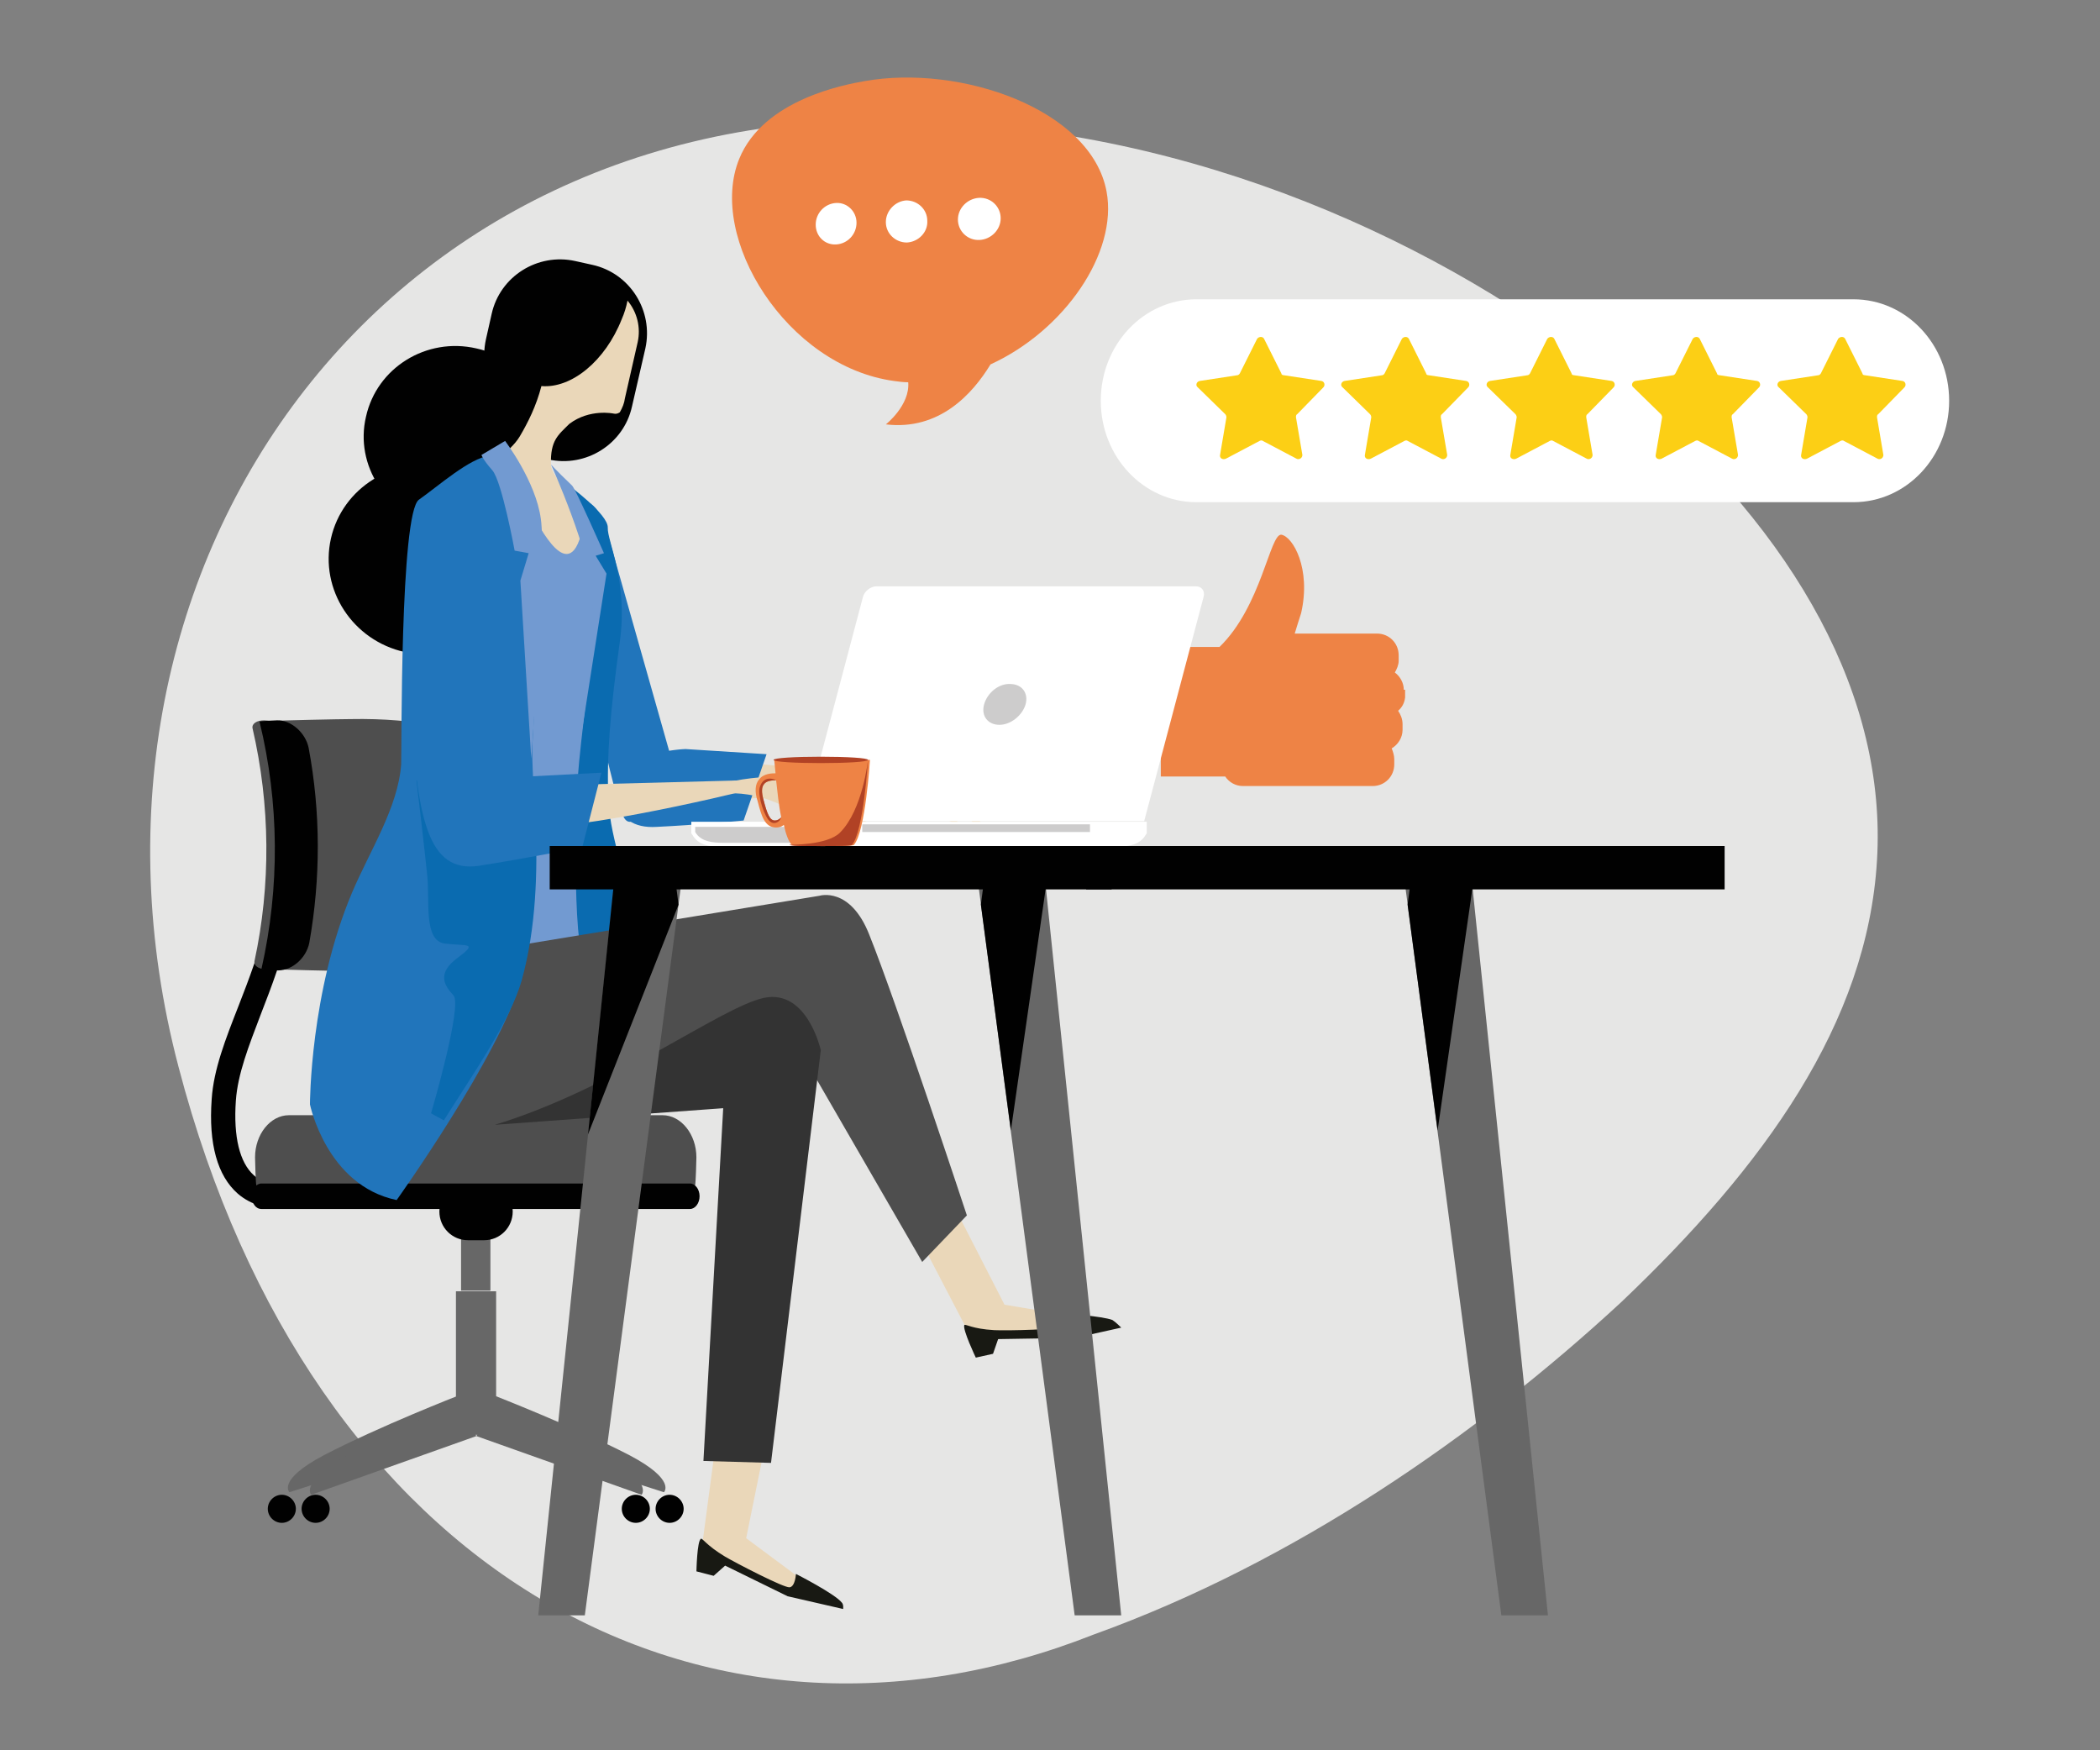 <?xml version="1.0" encoding="utf-8"?>
<!-- Generator: Adobe Illustrator 16.0.0, SVG Export Plug-In . SVG Version: 6.00 Build 0)  -->
<!DOCTYPE svg PUBLIC "-//W3C//DTD SVG 1.1//EN" "http://www.w3.org/Graphics/SVG/1.1/DTD/svg11.dtd">
<svg version="1.1" id="Layer_1" xmlns:x="http://ns.adobe.com/Extensibility/1.0/" xmlns:i="http://ns.adobe.com/AdobeIllustrator/10.0/" xmlns:graph="http://ns.adobe.com/Graphs/1.0/"
	 xmlns="http://www.w3.org/2000/svg" xmlns:xlink="http://www.w3.org/1999/xlink" x="0px" y="0px" width="600px" height="500px"
	 viewBox="0 0 600 500" enable-background="new 0 0 600 500" xml:space="preserve">
<rect x="0" y="0" width="600" height="500" fill="#808080" stroke="none"/>
<g>
	<g>
		<path fill="#E6E6E5" d="M270.6,35.02c77.45,3.83,147.61,37.54,195.17,77.27c47.93,40.64,73.26,87.29,70.52,133.4
			c-2.73,46.65-32.25,87.48-73.08,126.29c-41.18,38.09-93.49,74.35-150.71,94.95C201.35,510.84,88.91,449.79,51,304.74
			C13.1,160.59,112.05,23,270.6,35.02z"/>
		<g>
			<path fill="#EE8345" d="M316.16,54.71c-4.37-23.51-41.73-36.45-69.25-31.52c-5.1,0.91-28.79,5.1-35.72,22.23
				c-9.11,22.41,13.49,59.22,44.29,63.42c1.27,0.18,2.73,0.36,4.01,0.36c0.55,6.56-6.38,12.03-6.38,12.03
				c15.31,1.82,24.79-8.75,29.89-17.13C304.13,94.43,319.43,72.2,316.16,54.71z"/>
			<g>
				<path fill="#FFFFFF" d="M273.69,62.72c0,3.28,2.74,6.01,6.2,5.83c3.28-0.18,6.02-2.91,6.02-6.2c0-3.28-2.73-6.01-6.2-5.83
					C276.43,56.71,273.69,59.44,273.69,62.72z"/>
				<path fill="#FFFFFF" d="M253.1,63.45c0,3.28,2.74,5.83,6.01,5.83c3.28-0.18,6.02-2.92,5.83-6.2c0-3.28-2.73-5.83-6.01-5.83
					C255.84,57.44,253.1,60.17,253.1,63.45z"/>
				<path fill="#FFFFFF" d="M233.06,64.18c0,3.28,2.55,5.83,5.83,5.65c3.28-0.18,5.83-2.91,5.83-6.2c0-3.28-2.73-5.83-5.83-5.65
					C235.61,58.17,233.06,60.9,233.06,64.18z"/>
			</g>
		</g>
		<g>
			<path fill="#FFFFFF" d="M529.56,85.5H341.85c-15.13,0-27.34,12.94-27.34,28.98l0,0c0,16.04,12.21,28.98,27.34,28.98h187.71
				c15.13,0,27.34-12.94,27.34-28.98l0,0C556.89,98.44,544.68,85.5,529.56,85.5z"/>
			<path fill="#FCCF15" d="M378.11,110.65c0.55-0.55,0.37-1.64-0.54-1.82l-10.75-1.64c-0.36,0-0.73-0.18-0.73-0.55l-4.92-9.84
				c-0.36-0.73-1.46-0.73-2,0l-4.92,9.84c-0.18,0.36-0.55,0.55-0.73,0.55l-10.75,1.64c-0.91,0.18-1.28,1.28-0.55,1.82l7.83,7.65
				c0.19,0.18,0.36,0.55,0.36,0.91l-1.82,10.75c-0.18,0.91,0.73,1.46,1.64,1.09l9.66-5.1c0.37-0.18,0.73-0.18,0.91,0l9.66,5.1
				c0.73,0.36,1.65-0.18,1.65-1.09l-1.83-10.75c0-0.36,0-0.73,0.37-0.91L378.11,110.65z"/>
			<path fill="#FCCF15" d="M419.49,110.65c0.55-0.55,0.36-1.64-0.55-1.82l-10.75-1.64c-0.37,0-0.73-0.18-0.73-0.55l-4.92-9.84
				c-0.37-0.73-1.46-0.73-2,0l-4.92,9.84c-0.18,0.36-0.55,0.55-0.73,0.55l-10.75,1.64c-0.91,0.18-1.28,1.28-0.55,1.82l7.83,7.65
				c0.19,0.18,0.37,0.55,0.37,0.91l-1.82,10.75c-0.18,0.91,0.73,1.46,1.65,1.09l9.66-5.1c0.36-0.18,0.73-0.18,0.9,0l9.66,5.1
				c0.73,0.36,1.65-0.18,1.65-1.09l-1.83-10.75c0-0.36,0-0.73,0.36-0.91L419.49,110.65z"/>
			<path fill="#FCCF15" d="M461.04,110.65c0.55-0.55,0.36-1.64-0.55-1.82l-10.75-1.64c-0.37,0-0.73-0.18-0.73-0.55l-4.92-9.84
				c-0.36-0.73-1.46-0.73-2.01,0l-4.92,9.84c-0.18,0.36-0.55,0.55-0.73,0.55l-10.75,1.64c-0.91,0.18-1.28,1.28-0.55,1.82l7.84,7.65
				c0.18,0.18,0.37,0.55,0.37,0.91l-1.82,10.75c-0.19,0.91,0.73,1.46,1.64,1.09l9.65-5.1c0.36-0.18,0.73-0.18,0.92,0l9.66,5.1
				c0.73,0.36,1.64-0.18,1.64-1.09l-1.82-10.75c0-0.36,0-0.73,0.36-0.91L461.04,110.65z"/>
			<path fill="#FCCF15" d="M502.59,110.65c0.55-0.55,0.36-1.64-0.55-1.82l-10.75-1.64c-0.36,0-0.73-0.18-0.73-0.55l-4.92-9.84
				c-0.37-0.73-1.46-0.73-2,0l-4.93,9.84c-0.18,0.36-0.55,0.55-0.73,0.55l-10.75,1.64c-0.91,0.18-1.28,1.28-0.55,1.82l7.84,7.65
				c0.18,0.18,0.37,0.55,0.37,0.91l-1.83,10.75c-0.17,0.91,0.73,1.46,1.65,1.09l9.66-5.1c0.36-0.18,0.73-0.18,0.9,0l9.66,5.1
				c0.73,0.36,1.65-0.18,1.65-1.09l-1.83-10.75c0-0.36,0-0.73,0.37-0.91L502.59,110.65z"/>
			<path fill="#FCCF15" d="M544.13,110.65c0.55-0.55,0.37-1.64-0.54-1.82l-10.75-1.64c-0.37,0-0.73-0.18-0.73-0.55l-4.92-9.84
				c-0.37-0.73-1.46-0.73-2.01,0l-4.92,9.84c-0.18,0.36-0.54,0.55-0.73,0.55l-10.75,1.64c-0.92,0.18-1.28,1.28-0.55,1.82l7.84,7.65
				c0.18,0.18,0.36,0.55,0.36,0.91l-1.82,10.75c-0.19,0.91,0.73,1.46,1.64,1.09l9.65-5.1c0.36-0.18,0.73-0.18,0.92,0l9.66,5.1
				c0.73,0.36,1.63-0.18,1.63-1.09l-1.82-10.75c0-0.36,0-0.73,0.37-0.91L544.13,110.65z"/>
		</g>
		<path fill="#EE8345" d="M401.08,197.03c0-2-1.09-3.83-2.55-4.92c0.54-0.91,1.09-2.19,1.09-3.28v-1.64c0-3.46-2.73-6.2-6.19-6.2
			h-23.51c0.55-1.82,1.46-4.74,1.83-5.83c2.92-12.76-2.37-21.87-5.65-22.41c-3.28-0.36-5.65,20.41-17.67,32.07h-16.77v37h18.4
			c1.1,1.64,2.92,2.73,5.11,2.73h37c3.46,0,6.19-2.73,6.19-6.2v-1.46c0-1.09-0.37-2.19-0.73-3.1c1.83-1.09,3.1-3.1,3.1-5.28v-1.64
			c0-1.46-0.54-2.74-1.27-3.83c1.09-0.91,1.82-2.19,2-3.83c0-0.18,0-0.18,0-0.36v-0.18c0-0.18,0-0.18,0-0.36v-1.27H401.08z"/>
		<g>
			<g>
				<g>
					<path fill="#010101" d="M79.61,345.19c-2.92,0-7.65-0.73-11.66-4.19c-5.83-5.11-8.38-14.22-7.47-26.97
						c0.55-8.57,4.01-17.31,7.65-26.61c6.01-15.49,12.94-33.17,9.29-56.5l6.74-1.09c3.83,25.15-3.64,44.46-9.66,59.96
						c-3.46,9.11-6.56,16.95-7.11,24.6c-0.73,10.39,1.09,17.67,5.1,21.32c3.82,3.47,8.75,2.55,8.93,2.55l1.28,6.57
						C82.35,345.01,81.25,345.19,79.61,345.19z"/>
				</g>
				<g>
					<g>
						<path fill="#676767" d="M131.18,398.59l6.56,10.02l-55.04,17.67c0,0-3.64-3.47,9.84-10.57
							C108.22,407.52,131.18,398.59,131.18,398.59z"/>
						<path fill="#676767" d="M141.03,398.59l-6.56,10.02l55.22,17.67c0,0,3.64-3.47-9.84-10.57
							C163.99,407.52,141.03,398.59,141.03,398.59z"/>
					</g>
					<rect x="130.27" y="368.88" fill="#676767" width="11.48" height="41"/>
					<g>
						<path fill="#676767" d="M130.46,400.77l5.65,9.47l-47.2,16.77c0,0-3.1-3.28,8.38-10.03
							C110.77,409.15,130.46,400.77,130.46,400.77z"/>
						<path fill="#676767" d="M141.76,400.77l-5.65,9.47l47.2,16.77c0,0,3.1-3.28-8.38-10.03
							C161.44,409.15,141.76,400.77,141.76,400.77z"/>
					</g>
					<path fill="#010101" d="M94.19,431.02c0,2.19-1.82,4.01-4.01,4.01c-2.19,0-4.01-1.82-4.01-4.01s1.82-4.01,4.01-4.01
						C92.37,427.02,94.19,428.84,94.19,431.02z"/>
					<path fill="#010101" d="M185.67,431.02c0,2.19-1.82,4.01-4.01,4.01c-2.19,0-4.01-1.82-4.01-4.01s1.82-4.01,4.01-4.01
						C183.85,427.02,185.67,428.84,185.67,431.02z"/>
					<path fill="#010101" d="M84.53,431.02c0,2.19-1.82,4.01-4.01,4.01c-2.19,0-4.01-1.82-4.01-4.01s1.83-4.01,4.01-4.01
						C82.71,427.02,84.53,428.84,84.53,431.02z"/>
					<path fill="#010101" d="M195.33,431.02c0,2.19-1.82,4.01-4.01,4.01c-2.19,0-4.01-1.82-4.01-4.01s1.82-4.01,4.01-4.01
						C193.51,427.02,195.33,428.84,195.33,431.02z"/>
				</g>
				<rect x="131.73" y="353.94" fill="#676767" width="8.39" height="14.76"/>
				<path fill="#010101" d="M146.49,346.1c0,4.55-3.65,8.2-8.2,8.2h-4.55c-4.56,0-8.2-3.65-8.2-8.2l0,0c0-4.56,3.65-8.2,8.2-8.2
					h4.55C142.85,337.9,146.49,341.54,146.49,346.1L146.49,346.1z"/>
				<path fill="#4E4E4E" d="M198.61,338.63c0.18-0.91,0.36-7.11,0.36-8.02c0-6.56-4.37-12.03-9.66-12.03H82.53
					c-5.29,0-9.66,5.47-9.66,12.03c0,1.09,0.18,7.11,0.36,8.02H198.61z"/>
				<path fill="#010101" d="M71.96,341.73c0,2,1.09,3.64,2.73,3.64h122.46c1.46,0,2.73-1.64,2.73-3.64l0,0
					c0-2.01-1.27-3.64-2.73-3.64H74.69C73.23,338.09,71.96,339.72,71.96,341.73L71.96,341.73z"/>
				<g>
					<path fill="#4E4E4E" d="M77.97,276.85c2.55,0.18,19.31,0.55,22.23,0.55c18.22,0.18,34.08-3.28,34.99-7.65
						c3.64-18.77,3.83-37.91,0.55-56.68c-0.73-4.55-16.76-8.02-35.53-7.65c-2.92,0-20.05,0.36-22.78,0.55
						C83.26,229.11,83.44,253.52,77.97,276.85z"/>
					<path fill="#4E4E4E" d="M75.42,205.78c-2,0-3.46,0.91-3.28,2.19c5.1,22.05,5.28,44.83,0.55,66.69c-0.18,1.1,1.09,2.19,3.1,2.19
						l0,0c2.01,0,3.83-0.91,4.19-2c4.74-22.05,4.55-44.83-0.36-66.88C79.43,206.69,77.61,205.78,75.42,205.78L75.42,205.78z"/>
					<path fill="#010101" d="M74.69,276.85c0.55,0.18,4.19,0.37,4.74,0.37c4.01,0,8.02-3.46,8.93-7.83
						c3.28-18.41,3.28-37.36-0.18-55.77c-0.91-4.37-5.1-8.02-9.11-7.84c-0.73,0-4.37,0.18-4.92,0.36
						C79.8,229.29,79.98,253.52,74.69,276.85z"/>
				</g>
			</g>
			<g>
				<g>
					<g>
						<g>
							<path fill="#EAD7B9" d="M185.67,223.46c0,0,0.18,4.74,22.78,4.74c22.6,0,55.76-5.47,55.76-5.47l-52.12-4.92
								C212.1,217.62,192.05,216.71,185.67,223.46z"/>
							<path fill="#EAD7B9" d="M246.54,224.19c10.75,0.36,15.12,5.83,19.5,7.65c4.19,1.82,8.38,4.56,8.38,4.38
								c-2.19-4.74-5.65-4.92-7.47-6.38c-1.64-1.46-1.27-0.73,2.55-0.91c2.19-0.18,5.83,3.83,8.57,6.01
								c2.37,1.82,3.83,2.19,3.83,2.19s-2.73-4.01-6.2-7.29c-4.19-3.83-9.29-7.29-10.57-7.83c-2.19-0.91-9.48-1.46-14.58-0.91
								C244.72,221.82,238.71,224,246.54,224.19z"/>
							<path fill="#EAD7B9" d="M264.58,222.36c0,0,8.2,2.37,9.66,3.46c0.91,0.73,5.1,5.29,5.1,5.29s-3.1-0.55-4.74-2.37
								C272.6,227.1,264.58,222.36,264.58,222.36z"/>
						</g>
						<path fill="#2175BB" d="M195.88,213.98c0,0-20.77,0.55-19.86,12.94c0.55,7.11,5.29,9.66,11.48,9.3
							c11.66-0.55,24.96-1.82,24.96-1.82l6.56-18.95L195.88,213.98z"/>
					</g>
					<path fill="#2175BB" d="M191.5,215.62l-18.22-64.33c0,0-2.73-9.48-7.65-7.84c-7.29,2.19-4.01,10.02-3.46,14.58
						c0.91,9.3,0,13.3,5.83,35.72c3.64,13.85,6.56,29.7,9.84,38.81c2.19,6.2,6.74-2.37,13.12-4.74
						C202.81,223.64,191.5,215.62,191.5,215.62z"/>
				</g>
				<path fill="#010101" d="M156.15,130.51c-3.1,14.03-17.31,22.78-31.53,19.5c-14.21-3.1-23.32-17.13-20.05-30.98
					c3.1-14.03,17.31-22.78,31.53-19.5C150.32,102.63,159.43,116.67,156.15,130.51z"/>
				<path fill="#010101" d="M180.57,116.12c-2.37,10.75-13.12,17.5-23.88,15.13l-2.73-10.39c-10.75-2.37-17.5-13.12-15.13-23.88
					l1.64-7.29c2.37-10.75,13.12-17.49,23.87-15.12l4.92,1.09c10.75,2.37,17.49,13.12,15.13,23.87L180.57,116.12z"/>
				<path fill="#EAD7B9" d="M179.29,85.87c-0.36,1.82-0.91,3.64-1.64,5.28c-4.74,12.03-14.4,19.86-22.96,19.14
					c-1.46,5.65-3.83,10.39-6.2,14.4c-2.73,4.56-9.66,8.57-9.66,8.57c-3.28,8.38,30.25,36.63,31.71,35.9
					c3.1-1.64-2.37-21.87-7.84-28.06c-2.55-2.92-5.29-6.38-5.29-8.38c-0.18-6.93,2-8.39,5.29-11.66c5.83-4.37,12.57-2.92,12.57-2.92
					c0.73,0.18,1.28,0,1.82-0.36c0.73-1.28,1.27-2.55,1.46-4.01l3.65-16.04C183.12,93.52,182.03,89.15,179.29,85.87z"/>
				<path fill="#729AD1" d="M144.31,264.64c0,0,8.56,7.83,11.12,8.56c3.28,0.92,12.39-2.91,12.39-2.91s-2.55-40.46-1.64-56.49
					c0.91-16.03,4.74-20.59,4.19-25.69c-0.73-7.84,5.65-12.03,3.83-18.04c-1.82-6.01-6.74-27.7-6.92-24.79
					c-2.73,25.7-12.58,5.83-14.58,2.74C151.59,146.37,144.31,264.64,144.31,264.64z"/>
				<path fill="#0A6BB0" d="M162.35,138.53c0,0,11.48,8.39,11.3,12.21c-0.18,3.83,5.83,15.31,3.46,32.44
					c-2.73,19.68-3.83,32.8-3.28,45.2c0.55,12.57,6.38,23.33,6.56,38.63c0.19,12.03-2.55,13.12-2.55,13.12s-5.29,2-9.84-2.19
					c-4.56-4.19-3.65-45.38-2.92-55.76c0.73-10.39,4.01-34.81,4.74-41.91c0.91-8.93-0.55-17.5-0.91-20.05
					c-1.64-8.75-3.46-14.21-4.74-17.31c-0.18-0.55-3.28-2.91-3.46-3.28C159.8,137.62,161.44,137.44,162.35,138.53z"/>
				<path fill="#010101" d="M148.68,165.87c-3.28,14.58-18.04,23.69-32.99,20.41c-14.94-3.28-24.42-17.86-21.14-32.44
					c3.28-14.58,18.04-23.69,32.99-20.41C142.48,136.71,151.96,151.29,148.68,165.87z"/>
				<polygon fill="#EAD7B9" points="205.72,403.14 200.43,442.87 222.85,453.26 235.24,455.81 213.19,439.41 220.48,403.51 				"/>
				<path fill="#181913" d="M198.98,448.89l4.92,1.27l3.28-2.91l17.86,8.75l15.85,3.64c0,0,0.18-1.28-0.36-1.82
					c-2-2.55-13.12-8.2-13.12-8.2s-0.18,3.64-1.82,3.82c-1.64,0.18-15.31-6.93-18.41-8.75c-5.46-3.28-6.56-5.46-6.92-5.1
					C199.16,440.14,198.98,448.89,198.98,448.89z"/>
				<polygon fill="#EAD7B9" points="259.66,347.92 277.34,381.82 301.94,380.55 314.15,377.26 287,372.71 272.24,343.92 				"/>
				<path fill="#181913" d="M278.8,387.83l4.92-1.09l1.46-4.2l22.05-0.36l13.13-2.92c0,0-1.65-1.64-2.55-2.19
					c-2.92-1.09-13.3-1.82-13.3-1.82s1.09,2.92-0.19,3.64c-1.28,0.92-16.58,1.28-20.23,1.09c-6.38-0.36-8.2-1.82-8.57-1.46
					C274.97,379.82,278.8,387.83,278.8,387.83z"/>
				<path fill="#4E4E4E" d="M129.73,246.78l13.3,5.83l5.83,17.31l85.29-14.03c0,0,8.75-2.73,14.21,11.12
					c7.84,19.5,27.89,80.19,27.89,80.19l-12.76,13.3l-39.73-68.7c0,0-81.46,38.27-108.43,30.07c-10.39-3.1-18.23-21.32-16.76-39.73
					c1.09-14.4,4.01-27.7,4.01-27.7L129.73,246.78z"/>
				<path fill="#333333" d="M141.39,321.32l65.24-4.74l-5.65,100.77l19.31,0.55L234.51,300c0,0-3.83-17.5-16.22-14.95
					C205.72,287.79,175.47,310.93,141.39,321.32z"/>
				<path fill="#2175BB" d="M113.33,342.82c0,0,29.34-41,35.54-62.87c7.47-26.24,2.55-57.22,3.28-67.79
					c1.28-19.5,0.91-56.86,1.28-61.6c0.18-4.74-3.28-9.47-3.28-9.47s-3.64-11.85-10.2-10.94c-5.83,0.73-14.76,8.75-20.23,12.57
					c-5.47,3.65-4.92,72.17-5.1,75.63c-0.91,12.39-8.93,24.6-14.03,36.63c-12.03,28.44-12.03,60.51-12.03,60.51
					S93.28,338.63,113.33,342.82z"/>
				<g>
					<path fill="#EAD7B9" d="M133.19,233.84c0,0,0.73,4.92,27.52,2.01c26.79-2.92,65.6-13.3,65.6-13.3l-62.51,1.64
						C163.81,224.19,139.93,225.83,133.19,233.84z"/>
					<path fill="#EAD7B9" d="M205.36,226.74c12.76-1.09,18.77,4.37,23.87,5.65c5.28,1.46,10.57,3.65,10.39,3.65
						c-3.28-4.74-7.29-4.56-9.48-6.01c-2.19-1.46-1.64-0.73,2.91-1.28c2.55-0.36,7.47,3.46,10.94,5.47
						c2.91,1.82,4.73,1.82,4.73,1.82s-3.64-4.01-8.02-6.93c-5.46-3.65-12.03-6.56-13.49-6.93c-2.73-0.73-11.3-0.36-17.49,0.91
						C202.99,224.37,196.06,227.46,205.36,226.74z"/>
					<path fill="#EAD7B9" d="M226.5,222.18c0,0,10.02,1.46,11.85,2.55c1.27,0.73,6.56,5.1,6.56,5.1s-3.65-0.18-6.01-1.82
						C236.7,226.37,226.5,222.18,226.5,222.18z"/>
				</g>
				<path fill="#0A6BB0" d="M153.05,235.12l-34.07-12.21c0,0,2.37,19.86,3.1,27.33c0.73,7.47-1.09,18.59,5.1,19.32
					c6.38,0.73,9.48-0.37,3.64,4.01c-6.01,4.38-4.01,7.84-1.28,10.75c2.73,2.74-6.38,33.72-6.38,33.72s0.91,0.55,3.65,2
					c8.38-13.3,18.95-28.43,22.23-39.91C153.24,265.01,153.6,248.61,153.05,235.12z"/>
				<path fill="#2175BB" d="M144.12,222.18l-2.91-63.42c0,0-3.46-13.3-8.38-16.4c-5.83-3.64-14.03,3.1-14.03,3.1
					s-4.19,9.84-1.46,56.68c1.82,31.34,4.74,47.38,19.5,45.19c13.85-2.19,29.52-5.28,29.52-5.28l5.47-21.32L144.12,222.18z"/>
			</g>
			<g>
				<path fill="#FFFFFF" d="M197.52,238.04C197.34,238.04,197.34,237.85,197.52,238.04v-3.28h130.12v3.1c0,0,0,0,0,0.18l-0.36,0.55
					c-1.64,2.73-4.74,3.28-8.2,3.28H205.9c-3.46,0-6.38-0.55-8.02-3.28L197.52,238.04z"/>
				<path fill="#CDCCCC" d="M228.87,238.58L228.87,238.58l-0.36,0.55c-0.55,0.73-1.1,1.28-1.82,1.64h-19.86
					c-3.28,0-6.2-0.36-7.84-2.55l-0.36-0.55l0,0v-1.46h30.25V238.58z"/>
				<g>
					<rect x="246.36" y="235.49" fill="#CDCCCC" width="65.06" height="2.19"/>
				</g>
				<g>
					<path fill="#FFFFFF" d="M229.59,234.57l16.95-63.97c0.36-1.64,2.19-3.1,3.83-3.1h91.3c1.64,0,2.73,1.28,2.19,3.1l-16.95,63.97
						H229.59z"/>
					<path fill="#CDCCCC" d="M281.17,201.23c-0.91,3.28,1.09,5.83,4.38,5.83c3.28,0,6.56-2.74,7.47-5.83
						c0.91-3.28-1.09-5.83-4.38-5.83C285.36,195.21,282.08,197.94,281.17,201.23z"/>
				</g>
			</g>
			<polygon fill="#676767" points="428.96,461.46 442.27,461.46 420.21,248.61 400.9,248.61 			"/>
			<polygon fill="#010101" points="402.17,258.44 410.74,322.96 420.76,253.34 420.21,248.61 403.45,248.61 			"/>
			<polygon fill="#676767" points="307.05,461.46 320.35,461.46 298.3,248.61 278.98,248.61 			"/>
			<polygon fill="#010101" points="280.25,258.44 288.82,322.96 298.84,253.34 298.3,248.61 281.53,248.61 			"/>
			<polygon fill="#676767" points="167.09,461.46 153.78,461.46 175.83,248.61 195.15,248.61 			"/>
			<polygon fill="#010101" points="193.87,258.44 168,324.06 175.29,253.34 175.83,248.61 192.6,248.61 			"/>
			<rect x="157.06" y="241.68" fill="#010101" width="160.55" height="12.39"/>
			<rect x="310.33" y="241.68" fill="#010101" width="182.42" height="12.39"/>
			<path fill="#729AD1" d="M144.31,125.96c0,0,8.75,11.48,10.21,22.23c1.64,10.75-2.74,68.52-2.74,68.52l-3.1-50.84l2.37-7.84
				l-4.01-0.73c0,0-3.65-19.86-6.38-22.96c-2.74-3.1-3.1-4.37-3.1-4.37L144.31,125.96z"/>
			<path fill="#729AD1" d="M157.43,132.7c0,0,11.48,25.33,11.85,37.9c0.36,12.58-4.01,44.65-4.01,44.65l8.02-51.39l-3.1-5.1
				l2.37-0.73c0,0-8.2-18.59-9.11-19.32C158.7,134.16,157.43,132.7,157.43,132.7z"/>
		</g>
	</g>
	<g>
		<path fill="#EE8345" d="M221.21,217.08c0,0,0.18,1.64,0.37,3.83l0,0c-0.91,0-3.46,0-4.74,1.82c-1.09,1.28-1.27,3.46-0.36,6.2
			c1.09,4.19,2,7.47,5.29,7.47c0.73,0,1.46-0.18,2.19-0.73c0.55,2.55,1.28,4.55,2.19,5.65c0,0.37,4.01,0.37,8.93,0.37
			c4.92,0,8.93,0,8.93-0.37c3.28-3.82,4.55-24.24,4.55-24.24H221.21L221.21,217.08z M221.39,234.39c-1.46,0-2.19-1.83-3.28-6.01
			c-0.55-2.01-0.55-3.65,0.18-4.38c0.55-0.73,1.64-1.09,3.28-1.09c0.18,0,0.18,0,0.18,0l0,0c0.36,3.1,0.73,7.11,1.46,10.57l0,0
			C222.67,234.03,222.12,234.39,221.39,234.39z"/>
		<path fill="#B14225" d="M223.22,233.48c-0.55,1.64-2.19,2.01-3.1,1.28c-1.64-1.1-3.64-7.29-3.1-9.66
			c1.09-4.01,4.56-2.37,4.74-2.19h-0.18c-1.64,0-2.74,0.36-3.28,1.09c-0.73,0.91-0.73,2.37-0.18,4.38c1.09,4.19,1.82,6.01,3.28,6.01
			C222.12,234.39,222.67,234.03,223.22,233.48z"/>
		<path fill="#B14225" d="M248,217.08c0,0-1.27,20.41-4.55,24.24c0,0.37-4.01,0.37-8.93,0.37c-4.92,0-8.93,0-8.93-0.37
			c0,0,10.75,0.19,14.4-3.46C246.54,231.29,248,217.08,248,217.08z"/>
		<path fill="#B14225" d="M248,217.08c0,0.55-6.01,0.91-13.48,0.91c-7.47,0-13.49-0.36-13.49-0.91c0-0.55,6.01-0.91,13.49-0.91
			C241.99,216.17,248,216.53,248,217.08z"/>
	</g>
</g>
</svg>

